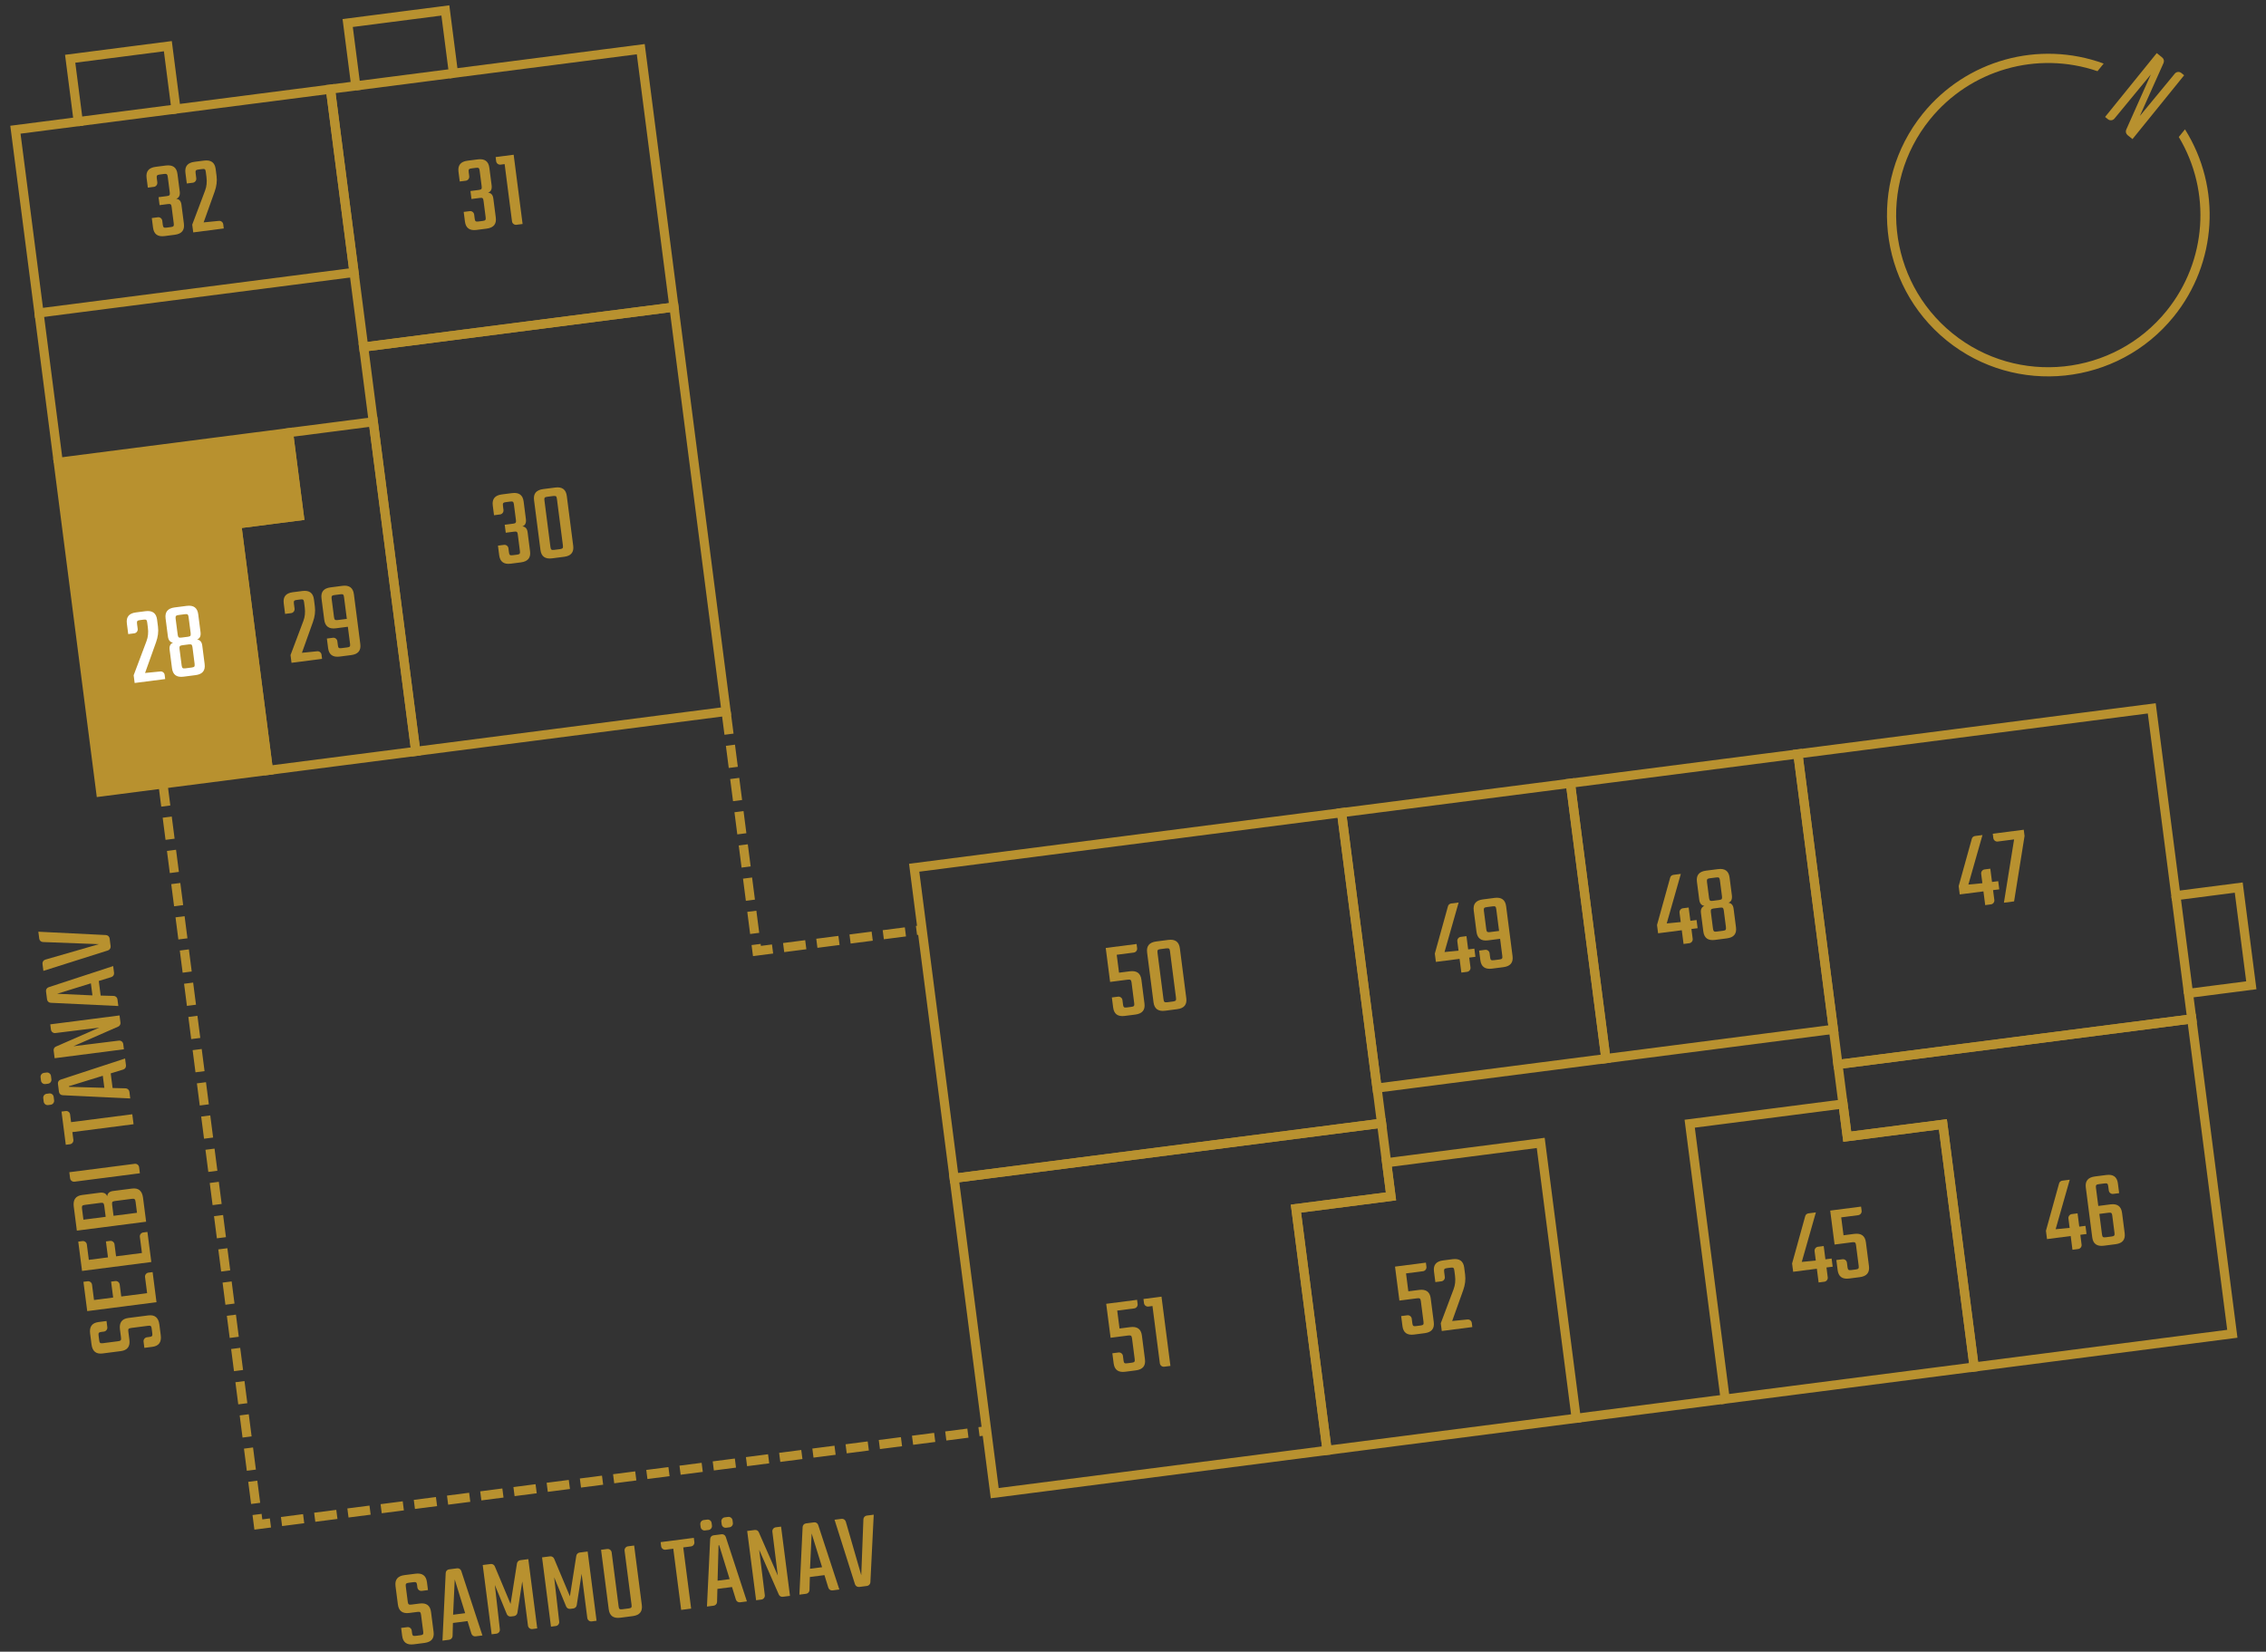 <?xml version="1.0" encoding="utf-8"?>
<svg id="Layer_2" viewBox="0 0 203 148" xmlns="http://www.w3.org/2000/svg">
  <rect x="0" y="0" width="203" height="148" fill="#333333" stroke="none"/>
  <g id="_24a-28">
    <rect width="203" height="148" fill="none" stroke-width="0"/>
    <rect width="203" height="148" fill="none" stroke-width="0"/>
    <path d="M195.668,6.744l-4.629,5.72-.441-.357c-.147-.119-.194-.324-.119-.492l2.204-4.943-3.259,3.953c-.141.175-.407.203-.582.061l-.257-.208,4.629-5.72.488.395c.147.119.194.324.119.492l-2.124,4.75,3.132-3.796c.142-.175.407-.203.582-.061,0,0,.257.208.257.208Z" fill="#b8912f" stroke-width="0"/>
    <path d="M195.742,11.59l-.554.684c2.933,4.899,2.512,11.123-1.095,15.58-4.729,5.845-13.332,6.752-19.176,2.022s-6.752-13.332-2.022-19.176c3.607-4.457,9.606-6.168,15.009-4.321l.554-.684c-5.802-2.12-12.313-.317-16.202,4.488-5.014,6.197-4.052,15.318,2.144,20.332,6.197,5.014,15.318,4.052,20.332-2.144,3.888-4.805,4.294-11.549,1.01-16.782Z" fill="#b8912f" stroke-width="0"/>
    <line x1="141.204" y1="127.084" x2="154.55" y2="125.365" fill="none" stroke="#b8912f" stroke-miterlimit="10" stroke-width=".82"/>
    <line id="line" x1="5.221" y1="41.427" x2="3.497" y2="28.043" fill="none" stroke="#b8912f" stroke-miterlimit="10" stroke-width=".82"/>
    <line x1="15.763" y1="9.77" x2="7.011" y2="10.897" fill="none" stroke="#b8912f" stroke-miterlimit="10" stroke-width=".82"/>
    <line x1="31.872" y1="7.695" x2="40.624" y2="6.567" fill="none" stroke="#b8912f" stroke-miterlimit="10" stroke-width=".82"/>
    <g id="_47">
      <line x1="196.055" y1="89.011" x2="194.927" y2="80.256" fill="none" stroke="#b8912f" stroke-miterlimit="10" stroke-width=".82"/>
      <polygon points="196.349 91.297 164.652 95.38 163.833 89.023 163.833 89.023 161.067 67.554 192.765 63.471 194.927 80.256 200.557 79.531 201.685 88.286 196.055 89.011 196.349 91.297" fill="none" stroke="#b8912f" stroke-miterlimit="10" stroke-width=".82"/>
    </g>
    <polygon id="_46" points="199.984 119.513 176.855 122.492 174.054 100.745 165.485 101.849 164.652 95.38 196.349 91.297 199.984 119.513" fill="none" stroke="#b8912f" stroke-miterlimit="10" stroke-width=".82"/>
    <polygon id="_45" points="176.855 122.492 154.55 125.365 151.371 100.69 165.107 98.92 165.485 101.849 174.054 100.745 176.855 122.492" fill="none" stroke="#b8912f" stroke-miterlimit="10" stroke-width=".82"/>
    <polygon id="_52" points="141.204 127.084 118.887 129.959 116.097 108.298 124.612 107.201 124.224 104.188 138.026 102.41 141.204 127.084" fill="none" stroke="#b8912f" stroke-miterlimit="10" stroke-width=".82"/>
    <polygon id="_51" points="118.887 129.959 89.113 133.794 87.775 123.404 85.479 105.579 123.767 100.647 124.612 107.201 116.097 108.298 118.887 129.959" fill="none" stroke="#b8912f" stroke-miterlimit="10" stroke-width=".82"/>
    <rect id="_50" x="83.529" y="75.172" width="38.605" height="28.056" transform="translate(-10.553 13.868) rotate(-7.34)" fill="none" stroke="#b8912f" stroke-miterlimit="10" stroke-width=".82"/>
    <rect id="_48" x="142.189" y="68.766" width="20.551" height="24.879" transform="translate(-9.125 20.144) rotate(-7.34)" fill="none" stroke="#b8912f" stroke-miterlimit="10" stroke-width=".82"/>
    <rect id="_49" x="121.688" y="71.399" width="20.67" height="24.879" transform="translate(-9.629 17.554) rotate(-7.34)" fill="none" stroke="#b8912f" stroke-miterlimit="10" stroke-width=".82"/>
    <rect id="_30" x="34.797" y="29.156" width="28.03" height="36.53" transform="translate(-5.658 6.625) rotate(-7.34)" fill="none" stroke="#b8912f" stroke-miterlimit="10" stroke-width=".82"/>
    <polygon id="_29" points="37.245 67.327 24.046 69.027 21.202 46.953 26.811 46.231 25.85 38.77 33.441 37.792 37.245 67.327" fill="none" stroke="#b8912f" stroke-miterlimit="10" stroke-width=".82"/>
    <polygon id="_24a-28-2" points="24.046 69.027 9.025 70.962 5.221 41.427 25.85 38.77 26.811 46.231 21.202 46.953 24.046 69.027" fill="#b8912f" stroke="#b8912f" stroke-miterlimit="10" stroke-width=".82"/>
    <polygon id="_24a-32" points="31.717 24.408 3.497 28.043 1.381 11.622 7.011 10.897 6.286 5.265 15.037 4.138 15.763 9.77 29.602 7.987 31.717 24.408" fill="none" stroke="#b8912f" stroke-miterlimit="10" stroke-width=".82"/>
    <polygon id="_24a-31" points="60.379 27.515 32.578 31.096 29.602 7.987 31.872 7.695 31.147 2.063 39.898 .936 40.624 6.567 57.402 4.406 60.379 27.515" fill="none" stroke="#b8912f" stroke-miterlimit="10" stroke-width=".82"/>
    <path d="M179.01,78.957l.094.733-.555.071.114.883c.024.188-.114.367-.302.392l-.516.066-.159-1.229-2.122.272-.096-.744,1.178-4.242c.033-.135.152-.231.29-.249l.665-.086-1.264,4.437,1.255-.121-.108-.843c-.024-.188.113-.368.302-.393l.516-.066.153,1.19.555-.071Z" fill="#b8912f" stroke-width="0"/>
    <path d="M181.299,74.349l.071.556-.937,5.864-.912.118.912-5.671-1.467.189c-.188.024-.368-.114-.393-.302l-.051-.397,2.775-.357Z" fill="#b8912f" stroke-width="0"/>
    <path d="M151.987,82.438l.094.733-.555.071.114.883c.024.188-.114.367-.302.392l-.516.066-.159-1.229-2.122.273-.096-.744,1.178-4.242c.033-.135.151-.231.29-.25l.665-.085-1.264,4.437,1.255-.122-.108-.843c-.024-.188.113-.367.302-.393l.516-.066.153,1.191.555-.072Z" fill="#b8912f" stroke-width="0"/>
    <path d="M155.15,80.227c.044.347-.058.572-.308.664.267.037.421.218.462.535l.214,1.665c.076.585-.195.913-.811.991l-1.078.14c-.615.079-.96-.169-1.036-.754l-.214-1.665c-.041-.317.062-.531.312-.635-.266-.025-.422-.218-.466-.564l-.206-1.596c-.075-.585.195-.913.811-.992l1.079-.139c.615-.08.96.169,1.035.754l.206,1.596ZM154.078,78.873c-.014-.109-.044-.187-.079-.221-.044-.035-.126-.045-.245-.029l-.585.074c-.119.016-.195.047-.221.09-.034.044-.043.127-.029.236l.187,1.447c.014.109.044.186.088.221.035.035.117.044.236.029l.585-.076c.119-.016.195-.045.229-.089.025-.044.034-.126.021-.235l-.187-1.447ZM154.426,81.58c-.014-.109-.044-.188-.079-.222-.044-.035-.126-.046-.245-.03l-.585.076c-.119.015-.195.045-.221.09-.034.043-.043.125-.029.234l.191,1.486c.016.119.045.197.09.23.035.037.116.046.235.031l.585-.076c.119-.016.196-.045.23-.09.024-.043.034-.125.019-.244l-.191-1.486Z" fill="#b8912f" stroke-width="0"/>
    <path d="M132.081,85.002l.094.733-.555.071.114.883c.024.188-.114.367-.302.392l-.516.066-.159-1.229-2.122.273-.096-.744,1.178-4.243c.033-.134.151-.23.29-.249l.665-.085-1.264,4.437,1.255-.122-.108-.843c-.024-.188.113-.368.302-.393l.516-.066.153,1.19.555-.071Z" fill="#b8912f" stroke-width="0"/>
    <path d="M133.884,80.456c.624-.08.969.168,1.044.753l.574,4.46c.076.585-.195.913-.818.993l-1.021.132c-.625.08-.969-.168-1.045-.753l-.11-.862.545-.07c.189-.024.367.114.392.302l.048.377c.031.238.088.281.336.25l.505-.065c.237-.03.281-.087.25-.325l-.196-1.526-1.08.14c-.615.079-.96-.179-1.036-.764l-.246-1.913c-.075-.585.194-.912.81-.991l1.051-.136ZM134.295,83.416l-.252-1.952c-.03-.237-.087-.281-.324-.251l-.525.067c-.238.031-.291.09-.261.327l.215,1.666c.029.228.097.278.335.247l.812-.104Z" fill="#b8912f" stroke-width="0"/>
    <path d="M126.164,115.708l.963-.124c.623-.08.968.167,1.043.752l.275,2.131c.075.585-.196.913-.819.993l-.952.123c-.614.079-.959-.169-1.034-.754l-.116-.901.556-.072c.188-.024.367.114.391.302l.054.417c.031.238.096.28.334.249l.406-.052c.238-.031.292-.088.261-.326l-.238-1.854c-.03-.237-.098-.289-.336-.258l-1.586.204-.393-3.043,2.766-.356.049.376c.024.189-.114.367-.302.392l-1.526.196.206,1.606Z" fill="#b8912f" stroke-width="0"/>
    <path d="M129.434,114.42c.024.188-.113.367-.302.392l-.545.07-.123-.951c-.075-.585.194-.912.81-.991l.853-.109c.625-.08.969.167,1.044.752l.081.625c.06.466-.002.927-.172,1.402l-.986,2.757,1.364-.135c.188-.024.367.114.392.302l.049.377-2.736.353-.09-.693,1.149-3.051c.143-.371.183-.779.125-1.226l-.06-.456c-.03-.237-.087-.281-.335-.25l-.316.041c-.238.031-.292.089-.261.326l.06.466Z" fill="#b8912f" stroke-width="0"/>
    <path d="M164.086,112.77l.095.732-.556.071.113.883c.024.188-.113.367-.302.392l-.515.066-.158-1.23-2.122.273-.096-.742,1.176-4.243c.034-.136.152-.231.291-.249l.664-.086-1.263,4.436,1.255-.121-.108-.842c-.024-.189.112-.369.302-.393l.515-.066.153,1.19.556-.071Z" fill="#b8912f" stroke-width="0"/>
    <path d="M165.15,110.687l.961-.124c.623-.08.969.167,1.045.752l.274,2.131c.075.585-.196.913-.82.993l-.952.122c-.613.08-.959-.169-1.034-.754l-.116-.901.557-.071c.188-.024.367.114.391.302l.054.417c.031.238.096.279.334.249l.406-.052c.238-.031.291-.088.26-.326l-.238-1.854c-.03-.237-.097-.289-.335-.259l-1.586.205-.393-3.043,2.766-.356.049.376c.024.189-.114.367-.302.391l-1.526.197.207,1.606Z" fill="#b8912f" stroke-width="0"/>
    <path d="M186.827,109.84l.095.732-.555.071.113.883c.024.188-.114.367-.302.392l-.516.066-.158-1.229-2.122.273-.096-.743,1.177-4.243c.033-.136.151-.231.29-.249l.665-.086-1.263,4.437,1.254-.121-.108-.843c-.024-.189.113-.368.302-.393l.516-.066.153,1.19.555-.071Z" fill="#b8912f" stroke-width="0"/>
    <path d="M187.979,108.059l1.091-.141c.613-.079.96.179,1.035.763l.234,1.813c.075.585-.196.913-.81.992l-1.052.135c-.624.081-.969-.168-1.044-.752l-.575-4.461c-.075-.584.195-.911.819-.992l1.021-.131c.615-.079.959.168,1.034.753l.112.873-.535.069c-.188.023-.368-.115-.392-.303l-.051-.387c-.03-.238-.095-.281-.333-.25l-.506.064c-.237.031-.291.09-.261.327l.21,1.626ZM189.228,108.915c-.029-.228-.097-.279-.334-.249l-.823.106.237,1.844c.031.238.097.279.334.249l.526-.068c.237-.03.291-.087.26-.325l-.2-1.557Z" fill="#b8912f" stroke-width="0"/>
    <path d="M100.247,87.158l.962-.124c.624-.08.969.167,1.044.752l.274,2.131c.076.585-.195.913-.818.993l-.953.122c-.613.079-.958-.169-1.034-.754l-.116-.901.557-.071c.188-.024.366.113.391.302l.054.416c.031.238.097.28.335.25l.405-.053c.238-.03.292-.088.261-.326l-.238-1.854c-.031-.237-.099-.29-.337-.26l-1.585.204-.392-3.043,2.765-.355.049.377c.024.188-.114.367-.303.391l-1.526.197.207,1.606Z" fill="#b8912f" stroke-width="0"/>
    <path d="M106.274,89.435c.076.585-.194.912-.81.991l-1.08.14c-.625.08-.969-.168-1.045-.753l-.574-4.46c-.075-.585.195-.913.82-.993l1.08-.14c.614-.079.959.17,1.034.755l.574,4.46ZM104.815,85.229c-.015-.119-.045-.197-.089-.23-.044-.024-.126-.035-.245-.02l-.536.069c-.228.029-.279.087-.249.324l.539,4.183c.016.119.045.197.088.221.035.036.117.046.235.031l.536-.069c.119-.016.195-.046.23-.092.035-.033.045-.115.029-.234l-.539-4.183Z" fill="#b8912f" stroke-width="0"/>
    <path d="M100.291,119.041l.961-.124c.623-.08.969.168,1.045.753l.274,2.131c.075.585-.196.912-.819.992l-.952.123c-.614.079-.959-.169-1.034-.754l-.116-.901.555-.072c.188-.023.368.115.392.303l.054.417c.031.238.096.279.334.248l.406-.052c.238-.031.291-.087.26-.325l-.238-1.854c-.03-.237-.097-.29-.335-.259l-1.586.204-.393-3.043,2.766-.356.049.376c.024.189-.114.367-.302.392l-1.526.196.207,1.606Z" fill="#b8912f" stroke-width="0"/>
    <path d="M104.053,116.188l.8,6.205-.555.071c-.188.024-.367-.114-.392-.302l-.661-5.136-.367.048c-.188.023-.367-.113-.392-.303l-.049-.376,1.615-.208Z" fill="#b8912f" stroke-width="0"/>
    <path d="M26.389,54.546c.023.189-.115.367-.303.392l-.546.07-.122-.951c-.075-.585.195-.912.81-.991l.853-.109c.625-.081.969.167,1.044.752l.08.625c.061.466-.002.927-.172,1.402l-.985,2.757,1.364-.135c.188-.024.367.113.392.302l.048.377-2.736.353-.089-.693,1.148-3.051c.144-.371.183-.779.125-1.226l-.059-.456c-.03-.237-.088-.281-.335-.249l-.317.041c-.238.03-.29.088-.26.325l.061.466Z" fill="#b8912f" stroke-width="0"/>
    <path d="M30.66,52.494c.624-.08.969.168,1.044.753l.574,4.461c.075.585-.195.912-.819.992l-1.021.132c-.624.08-.969-.168-1.044-.753l-.111-.862.545-.07c.188-.024.367.115.392.303l.049.377c.03.238.088.28.334.249l.506-.065c.238-.03.281-.086.251-.324l-.197-1.526-1.08.139c-.615.079-.96-.179-1.035-.764l-.246-1.913c-.075-.585.194-.912.81-.991l1.051-.136ZM31.071,55.455l-.252-1.953c-.03-.237-.087-.281-.325-.25l-.524.067c-.238.03-.291.089-.261.326l.215,1.666c.029.228.097.278.335.248l.812-.104Z" fill="#b8912f" stroke-width="0"/>
    <path d="M45.103,45.704c.025.189-.113.368-.301.393l-.545.07-.113-.873c-.074-.585.195-.912.811-.991l.912-.117c.623-.08.969.168,1.043.753l.201,1.566c.045.347-.057.571-.316.664.275.026.428.197.471.524l.219,1.705c.076.585-.195.912-.818.993l-.912.117c-.615.079-.959-.169-1.035-.754l-.111-.862.545-.07c.189-.024.367.114.393.302l.049.377c.029.238.096.28.334.249l.387-.049c.238-.031.291-.088.26-.326l-.191-1.487c-.031-.238-.096-.279-.334-.249l-.744.096-.092-.714.744-.096c.238-.03.291-.088.26-.326l-.182-1.407c-.029-.237-.096-.279-.334-.249l-.387.05c-.238.03-.291.089-.26.326l.049.386Z" fill="#b8912f" stroke-width="0"/>
    <path d="M51.351,48.9c.074.585-.195.912-.809.991l-1.082.14c-.625.08-.969-.168-1.043-.753l-.574-4.46c-.076-.585.193-.912.818-.993l1.082-.139c.613-.079.957.169,1.033.754l.574,4.46ZM49.892,44.695c-.016-.119-.045-.195-.09-.23-.043-.024-.125-.034-.244-.02l-.535.069c-.229.029-.281.087-.25.324l.539,4.184c.016.119.045.196.088.22.035.036.117.046.236.03l.535-.068c.119-.016.195-.046.23-.091.035-.034.045-.116.029-.235l-.539-4.183Z" fill="#b8912f" stroke-width="0"/>
    <path d="M42.034,15.8c.024.188-.114.368-.302.393l-.545.069-.113-.872c-.075-.585.194-.912.81-.991l.911-.117c.625-.081.969.167,1.044.752l.202,1.566c.045.347-.058.571-.317.665.275.025.429.197.471.524l.22,1.704c.075.585-.194.913-.819.993l-.911.117c-.615.079-.959-.169-1.034-.754l-.111-.862.545-.069c.188-.024.367.113.392.302l.048.377c.031.238.096.279.334.249l.387-.05c.238-.03.292-.088.261-.326l-.191-1.486c-.03-.238-.097-.28-.335-.249l-.744.096-.092-.714.744-.096c.238-.031.292-.088.261-.326l-.181-1.408c-.031-.237-.097-.279-.335-.249l-.387.05c-.238.03-.291.089-.26.326l.05.387Z" fill="#b8912f" stroke-width="0"/>
    <path d="M46.017,13.866l.8,6.205-.556.071c-.188.024-.367-.114-.392-.303l-.661-5.135-.367.047c-.188.024-.367-.112-.392-.302l-.049-.376,1.616-.208Z" fill="#b8912f" stroke-width="0"/>
    <path d="M14.092,16.35c.024.189-.114.368-.302.393l-.545.07-.113-.873c-.075-.585.194-.912.81-.991l.911-.117c.625-.08.97.168,1.045.753l.202,1.565c.045.347-.058.572-.317.665.275.026.429.197.471.524l.22,1.705c.075.585-.195.912-.82.992l-.911.118c-.615.079-.959-.17-1.034-.755l-.111-.861.545-.07c.188-.024.367.114.392.302l.048.377c.031.238.097.28.335.249l.387-.05c.238-.03.291-.087.26-.325l-.191-1.487c-.03-.238-.096-.28-.334-.249l-.744.096-.092-.714.744-.096c.238-.031.291-.088.26-.326l-.181-1.407c-.031-.237-.096-.28-.334-.25l-.387.05c-.238.031-.292.089-.261.326l.05.387Z" fill="#b8912f" stroke-width="0"/>
    <path d="M17.583,15.981c.024.188-.114.367-.302.391l-.546.07-.123-.951c-.075-.585.195-.912.811-.991l.852-.109c.625-.081.97.167,1.045.752l.081.625c.06.466-.002.927-.172,1.402l-.986,2.757,1.363-.135c.188-.024.367.114.392.302l.049.377-2.736.353-.09-.694,1.15-3.05c.143-.371.182-.779.124-1.226l-.059-.456c-.031-.237-.087-.281-.335-.249l-.317.04c-.238.031-.291.089-.26.326l.06.467Z" fill="#b8912f" stroke-width="0"/>
    <path d="M12.336,56.356c.023.189-.115.367-.303.392l-.546.07-.122-.951c-.075-.585.195-.912.81-.991l.853-.11c.625-.08.969.168,1.044.753l.08.625c.061.466-.002.926-.172,1.402l-.985,2.757,1.364-.136c.188-.024.367.114.392.303l.048.377-2.736.352-.089-.693,1.148-3.051c.144-.37.183-.778.125-1.225l-.059-.456c-.03-.237-.088-.281-.336-.249l-.316.04c-.238.031-.29.089-.26.326l.061.466Z" fill="#fff" stroke-width="0"/>
    <path d="M17.964,56.64c.045.347-.058.571-.308.664.268.036.422.218.463.535l.214,1.665c.075.585-.194.912-.81.991l-1.08.139c-.615.08-.959-.168-1.034-.753l-.214-1.665c-.041-.317.062-.532.311-.635-.266-.026-.421-.218-.466-.564l-.205-1.597c-.075-.585.194-.912.81-.991l1.08-.139c.615-.08.959.168,1.034.753l.205,1.597ZM16.894,55.286c-.015-.109-.044-.186-.079-.222-.045-.034-.127-.044-.246-.029l-.584.075c-.119.016-.195.046-.221.09-.035.045-.045.126-.03.235l.187,1.446c.014.11.043.187.089.222.035.034.117.045.236.029l.584-.075c.119-.015.195-.046.23-.09.024-.044.034-.125.021-.235l-.187-1.446ZM17.243,57.992c-.015-.109-.044-.187-.079-.222-.046-.034-.127-.044-.246-.029l-.584.075c-.119.016-.196.046-.221.09-.035.044-.045.126-.03.235l.191,1.486c.016.119.045.196.09.23.035.036.117.045.236.03l.584-.075c.119-.016.195-.045.23-.09.025-.044.035-.126.02-.245l-.191-1.486Z" fill="#fff" stroke-width="0"/>
    <polyline points="65.053 63.803 67.811 85.215 82.61 83.308" fill="none" stroke="#b8912f" stroke-dasharray="0 0 2 1" stroke-miterlimit="10" stroke-width=".82"/>
    <polyline points="14.597 70.244 23.145 136.604 88.393 128.199" fill="none" stroke="#b8912f" stroke-dasharray="0 0 2 1" stroke-miterlimit="10" stroke-width=".82"/>
    <path d="M11.747,118.994c-.237.031-.28.086-.25.323l.095.734c.078.604-.182.939-.766,1.015l-1.636.211c-.585.075-.913-.194-.992-.81l-.125-.972c-.079-.613.17-.958.755-1.033l.714-.092.071.555c.024.188-.114.368-.302.393l-.229.029c-.237.03-.281.096-.25.334l.054.417c.03.236.089.29.326.26l1.378-.178c.237-.03.28-.098.25-.334l-.094-.724c-.077-.605.169-.95.754-1.025l1.784-.229c.585-.075.913.195.993.819l.124.962c.079.614-.17.96-.755,1.035l-.714.092-.071-.556c-.024-.188.114-.368.303-.393l.228-.029c.238-.03.281-.096.25-.334l-.054-.417c-.03-.237-.087-.279-.325-.249l-1.517.195Z" fill="#b8912f" stroke-width="0"/>
    <path d="M13.18,115.875l-.187-1.447c-.024-.188.114-.368.302-.393l.377-.048.348,2.696-6.206.799-.339-2.626.377-.048c.189-.024.367.113.392.302l.178,1.378,1.716-.221-.185-1.428.376-.049c.188-.024.368.114.393.302l.14,1.081,2.319-.299Z" fill="#b8912f" stroke-width="0"/>
    <path d="M12.716,112.275l-.187-1.448c-.024-.188.114-.367.302-.392l.377-.048.348,2.696-6.206.799-.339-2.627.377-.048c.189-.024.367.114.392.302l.178,1.379,1.716-.221-.185-1.428.376-.049c.188-.024.368.113.393.302l.14,1.081,2.319-.299Z" fill="#b8912f" stroke-width="0"/>
    <path d="M6.885,110.272l-.277-2.15c-.081-.625.168-.97.753-1.045l1.576-.203c.347-.044.571.058.665.317.035-.276.207-.43.524-.471l1.694-.218c.585-.075.912.195.993.82l.277,2.15-6.206.799ZM7.596,107.964c-.119.016-.195.047-.23.091-.025.044-.035.124-.02.243l.128.992,1.993-.256-.128-.992c-.016-.119-.045-.195-.09-.23-.035-.035-.117-.045-.236-.03l-1.417.183ZM10.292,107.617c-.118.016-.194.046-.229.09-.025.044-.034.125-.019.244l.128.992,2.101-.271-.128-.992c-.016-.119-.045-.195-.09-.23-.034-.035-.117-.045-.235-.03l-1.527.197Z" fill="#b8912f" stroke-width="0"/>
    <path d="M6.21,105.037l5.859-.754c.188-.024.367.112.392.302l.07.545-5.859.755c-.188.023-.367-.114-.392-.303l-.07-.545Z" fill="#b8912f" stroke-width="0"/>
    <path d="M5.51,99.603l.377-.048c.189-.024.366.103.392.302l.089.693,5.482-.706.115.892-5.482.706.09.694c.023.188-.113.368-.303.393l-.377.048-.383-2.974Z" fill="#b8912f" stroke-width="0"/>
    <path d="M4.065,97.137c-.188.023-.367-.114-.392-.303l-.039-.308c-.024-.188.113-.366.302-.391l.238-.031c.188-.024.367.114.392.302l.039.309c.024.188-.114.367-.302.391l-.238.031ZM4.307,99.021c-.188.024-.367-.115-.391-.303l-.041-.318c-.024-.188.113-.366.302-.391l.238-.031c.188-.024.367.114.392.302l.041.318c.023.188-.115.367-.303.392l-.238.031ZM9.918,96.181l.168,1.309,1.173.031c.173.008.311.141.333.31l.076.595-6.054-.289c-.172-.007-.31-.132-.331-.3l-.093-.724c-.022-.169.079-.323.244-.374l5.772-1.892.079.614c.021.169-.079.321-.244.374l-1.124.346ZM9.348,97.474l-.139-1.08-3.024.934c-.021.002-.018.022-.017.032s.003.019.024.027l3.155.087Z" fill="#b8912f" stroke-width="0"/>
    <path d="M4.503,91.787l6.206-.799.083.645c.02.148-.062.3-.206.358l-4.006,1.755,4.067-.502c.188-.024.367.113.392.302l.061.476-6.206.799-.088-.684c-.02-.149.062-.301.206-.359l3.883-1.699-3.938.488c-.188.023-.367-.115-.392-.303l-.062-.477Z" fill="#b8912f" stroke-width="0"/>
    <path d="M8.85,87.9l.169,1.308,1.173.031c.173.008.311.141.332.31l.077.595-6.054-.289c-.173-.007-.31-.132-.331-.3l-.094-.724c-.021-.169.08-.323.245-.374l5.772-1.892.079.614c.021.169-.08.321-.245.374l-1.124.347ZM8.282,89.192l-.14-1.08-3.023.934,3.163.146Z" fill="#b8912f" stroke-width="0"/>
    <path d="M3.434,83.486l6.055.299c.173.008.312.142.333.31l.088.684c.021.169-.078.333-.243.385l-5.78,1.832-.08-.624c-.023-.179.088-.334.253-.385l4.8-1.385-5.003-.191c-.172.001-.319-.131-.341-.299l-.081-.625Z" fill="#b8912f" stroke-width="0"/>
    <path d="M37.716,144.686c-.031-.238-.086-.281-.324-.25l-.734.094c-.604.078-.939-.182-1.014-.766l-.211-1.635c-.076-.586.193-.914.809-.992l.973-.125c.613-.08.957.169,1.033.754l.092.714-.555.071c-.189.024-.367-.114-.393-.302l-.029-.229c-.029-.237-.096-.28-.334-.25l-.416.054c-.238.031-.291.09-.262.326l.178,1.379c.031.236.098.279.336.249l.723-.093c.605-.078.949.168,1.025.754l.229,1.783c.076.586-.193.912-.818.993l-.963.124c-.613.079-.959-.17-1.033-.754l-.092-.715.555-.07c.189-.025.367.113.393.303l.029.227c.029.238.096.281.334.25l.416-.053c.238-.031.281-.088.25-.326l-.195-1.516Z" fill="#b8912f" stroke-width="0"/>
    <path d="M41.884,145.258l-1.309.168-.031,1.172c-.008.174-.141.312-.311.334l-.594.076.289-6.054c.006-.173.131-.31.299-.331l.725-.094c.168-.021.322.08.373.245l1.893,5.772-.615.079c-.168.021-.32-.079-.373-.245l-.346-1.123ZM40.591,144.688l1.08-.139-.934-3.023-.146,3.162Z" fill="#b8912f" stroke-width="0"/>
    <path d="M44.044,146.44l-.799-6.206.713-.092c.16-.021.311.07.371.215l1.41,3.365.572-3.621c.02-.154.145-.281.303-.301l.715-.093.799,6.206-.438.057c-.188.023-.367-.115-.391-.303l-.512-3.965-.434,2.807c-.02.154-.146.281-.305.301l-.277.036c-.158.021-.311-.07-.369-.214l-1.072-2.613.449,3.973c.025.188-.111.367-.301.393l-.436.056Z" fill="#b8912f" stroke-width="0"/>
    <path d="M49.359,145.756l-.799-6.207.715-.092c.158-.02.311.072.369.215l1.412,3.367.57-3.623c.021-.152.146-.28.305-.301l.713-.092.799,6.206-.436.056c-.188.025-.367-.113-.393-.301l-.51-3.967-.436,2.807c-.02.155-.145.281-.303.302l-.277.036c-.16.02-.312-.07-.371-.215l-1.072-2.613.451,3.975c.023.188-.113.367-.303.391l-.436.057Z" fill="#b8912f" stroke-width="0"/>
    <path d="M56.81,138.486l.688,5.334c.074.584-.195.912-.82.992l-1.1.143c-.623.08-.969-.168-1.045-.754l-.686-5.332.555-.072c.189-.023.369.115.393.303l.625,4.848c.029.238.096.279.334.249l.564-.073c.248-.031.291-.088.26-.326l-.625-4.848c-.023-.188.115-.367.303-.391l.555-.072Z" fill="#b8912f" stroke-width="0"/>
    <path d="M62.156,137.799l.049.377c.023.189-.104.365-.303.391l-.693.09.707,5.482-.893.115-.707-5.482-.693.089c-.188.024-.367-.112-.393-.302l-.047-.377,2.973-.383Z" fill="#b8912f" stroke-width="0"/>
    <path d="M62.738,136.596c-.023-.189.115-.367.303-.392l.318-.041c.188-.024.365.114.391.302l.031.238c.023.188-.115.367-.303.392l-.318.041c-.188.024-.367-.114-.391-.302l-.031-.238ZM65.578,142.205l-1.309.168-.031,1.174c-.008.172-.141.311-.309.332l-.596.076.289-6.053c.008-.173.131-.311.301-.332l.723-.093c.168-.022.322.079.375.245l1.891,5.771-.613.08c-.17.021-.322-.08-.375-.245l-.346-1.124ZM64.285,141.637l1.08-.14-.934-3.024c-.002-.02-.021-.018-.031-.016-.01,0-.02.002-.029.023l-.086,3.156ZM64.623,136.354c-.025-.189.113-.367.303-.393l.307-.039c.188-.023.365.113.391.303l.031.238c.023.188-.115.367-.303.391l-.307.039c-.189.025-.367-.113-.391-.301l-.031-.238Z" fill="#b8912f" stroke-width="0"/>
    <path d="M69.972,136.791l.799,6.207-.646.082c-.146.02-.299-.061-.357-.205l-1.756-4.006.504,4.066c.023.188-.113.367-.303.392l-.477.062-.799-6.207.686-.088c.148-.019.299.062.357.207l1.701,3.883-.488-3.939c-.023-.188.113-.367.303-.391l.477-.062Z" fill="#b8912f" stroke-width="0"/>
    <path d="M73.859,141.139l-1.309.168-.031,1.173c-.008.173-.141.312-.309.333l-.596.076.289-6.053c.008-.174.131-.311.301-.332l.723-.094c.168-.021.322.08.375.246l1.891,5.771-.613.08c-.17.021-.322-.08-.375-.246l-.346-1.123ZM72.566,140.569l1.08-.14-.934-3.023-.146,3.163Z" fill="#b8912f" stroke-width="0"/>
    <path d="M78.273,135.723l-.299,6.055c-.008.172-.141.311-.309.332l-.686.088c-.168.021-.332-.078-.385-.242l-1.832-5.781.625-.08c.178-.023.334.088.385.254l1.385,4.799.191-5.002c0-.172.131-.32.299-.342l.625-.08Z" fill="#b8912f" stroke-width="0"/>
  </g>
</svg>